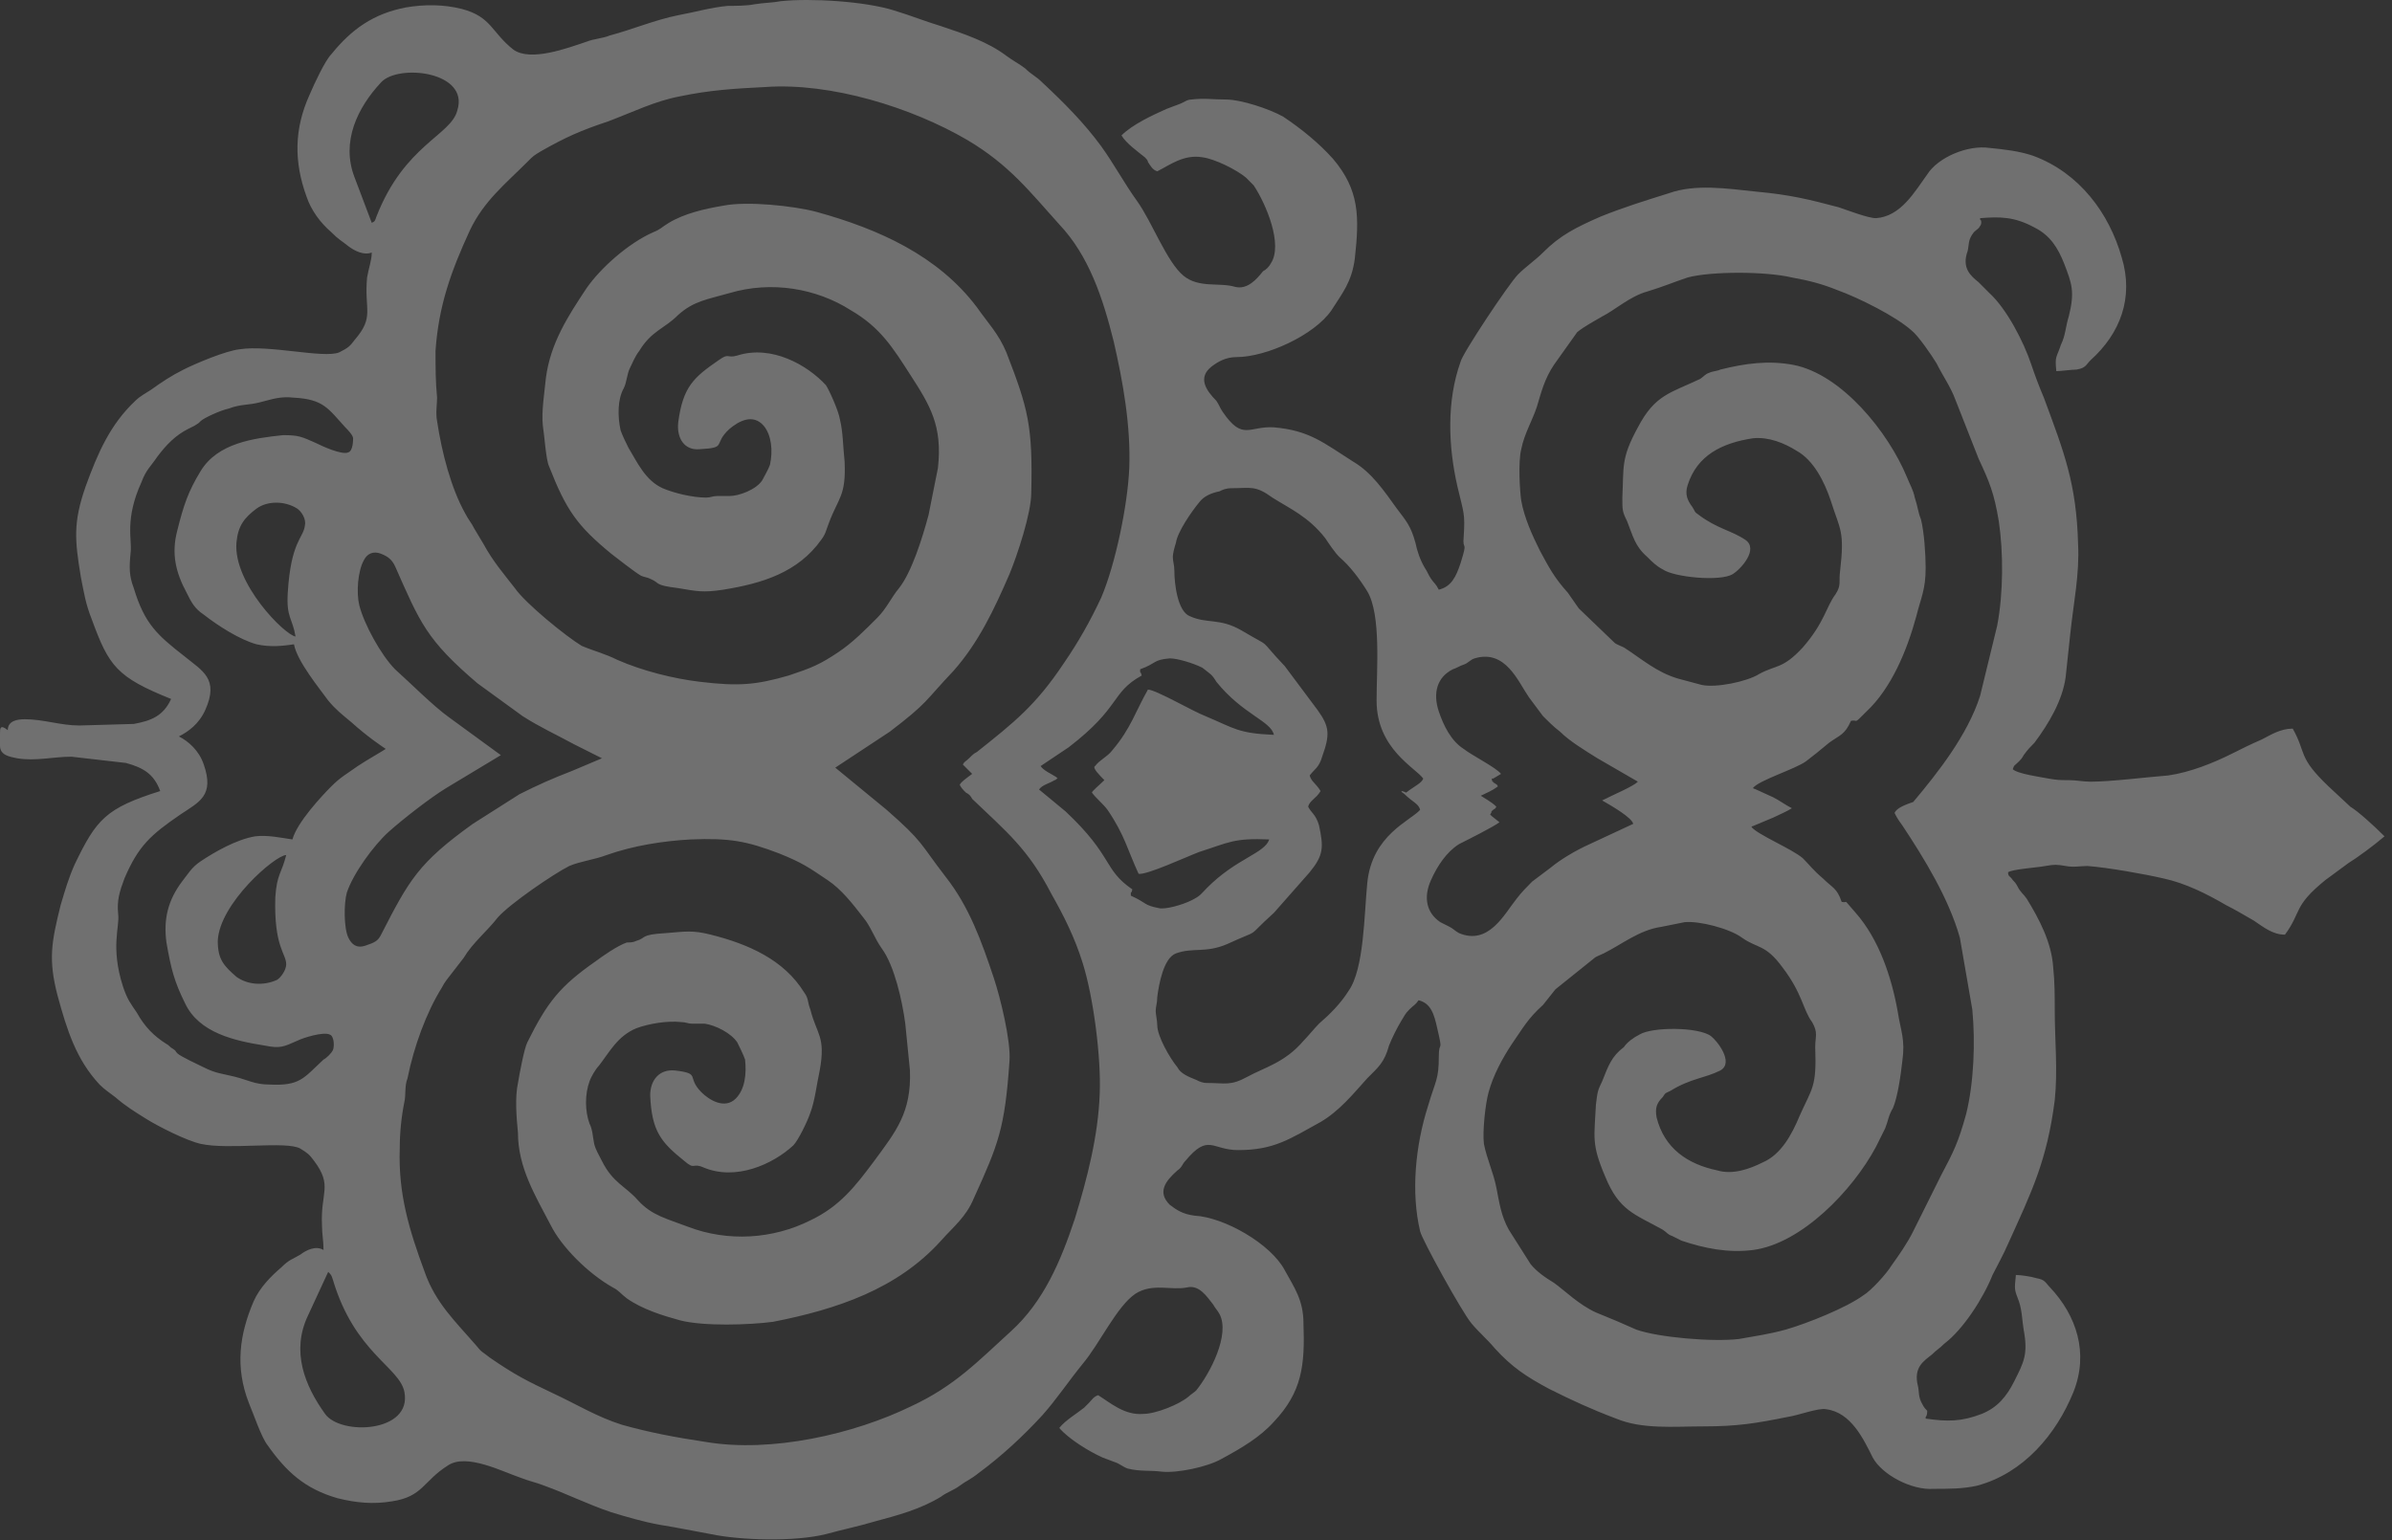 <svg preserveAspectRatio="none" width="100%" height="100%" overflow="visible" style="display: block;" viewBox="0 0 267 172" fill="none" xmlns="http://www.w3.org/2000/svg">
<rect x="0" y="0" width="267" height="172" fill="#333333" stroke="none"/>
<path id="Vector" opacity="0.3" fill-rule="evenodd" clip-rule="evenodd" d="M0 81.876C0 82.399 0 82.922 0 83.27C0 84.316 1.042 84.491 1.91 84.665C3.993 85.013 5.903 84.49 7.987 84.49L14.063 85.188C15.973 85.711 17.189 86.408 17.883 88.325C11.806 90.242 10.765 91.463 8.334 96.517C7.639 98.086 7.292 99.306 6.771 101.049C5.73 105.232 5.382 107.149 6.424 111.158C7.466 114.993 8.508 118.304 11.112 121.093C11.633 121.616 12.154 121.964 12.848 122.487C14.063 123.533 14.932 124.056 16.321 124.927C17.71 125.799 20.835 127.368 22.398 127.716C25.523 128.413 31.947 127.368 33.509 128.239C34.377 128.762 34.551 128.936 35.072 129.634C37.155 132.422 35.766 133.119 35.94 136.78C35.94 137.825 36.114 138.523 36.114 139.568C35.246 139.046 34.204 139.568 33.509 140.091C32.641 140.614 32.294 140.614 31.426 141.486C30.21 142.532 28.995 143.752 28.301 145.32C26.738 148.981 26.217 152.641 27.78 156.65C28.301 157.87 29.169 160.484 29.863 161.356C31.947 164.319 34.03 166.236 37.676 167.282C39.76 167.805 41.67 167.979 43.753 167.63C47.226 167.107 47.226 165.364 50.004 163.621C52.087 162.227 56.08 164.319 58.164 165.016C59.032 165.364 59.9 165.539 60.768 165.887C63.199 166.759 65.63 167.979 68.234 168.85C69.97 169.373 71.707 169.896 73.616 170.245C74.658 170.419 75.7 170.593 76.568 170.768C77.436 170.942 78.478 171.116 79.346 171.291C82.645 171.988 88.722 172.162 92.194 171.291C94.104 170.768 95.84 170.419 97.576 169.896C100.181 169.199 102.785 168.502 105.042 167.107C105.737 166.585 106.431 166.41 107.126 165.887C107.82 165.364 108.341 165.19 109.209 164.493C111.813 162.576 114.244 160.31 116.328 158.044C117.89 156.301 119.279 154.209 120.842 152.292C122.752 150.026 124.662 145.843 126.745 144.449C128.655 143.229 130.738 144.1 132.475 143.752C133.864 143.403 134.732 144.797 135.426 145.669C135.6 146.017 135.947 146.366 136.121 146.715C137.336 148.981 135.079 153.338 133.516 155.255C133.343 155.429 132.822 155.778 132.648 155.952C131.607 156.824 129.002 157.87 127.613 157.87C125.53 158.044 123.967 156.65 122.578 155.778C122.057 155.952 121.884 156.301 121.536 156.65C121.363 156.824 121.189 156.998 121.016 157.172C120.147 157.87 118.932 158.567 118.238 159.438C119.279 160.658 121.536 162.053 123.099 162.75C123.62 162.924 123.967 163.099 124.488 163.273C125.009 163.447 125.356 163.796 125.877 163.97C127.266 164.319 128.308 164.144 129.697 164.319C131.433 164.493 134.732 163.796 136.294 162.924C138.551 161.704 140.635 160.484 142.198 158.741C145.323 155.429 145.67 152.466 145.496 147.76C145.496 145.146 144.455 143.752 143.413 141.834C141.85 138.871 136.642 135.908 133.343 135.734C131.954 135.56 131.259 135.037 130.565 134.514C129.176 133.119 130.044 131.899 131.433 130.679C131.954 130.331 131.954 129.982 132.301 129.634C134.905 126.496 135.253 128.413 138.204 128.413C142.198 128.413 143.934 127.193 147.406 125.276C149.49 124.056 151.052 122.139 152.615 120.396C153.83 119.176 154.525 118.653 155.046 116.736C155.393 115.864 155.914 114.818 156.435 113.947C156.782 113.424 156.782 113.25 157.303 112.727C157.824 112.204 157.997 112.204 158.345 111.681C159.734 112.029 160.081 113.25 160.428 114.818C161.123 117.781 160.602 116.038 160.602 117.956C160.602 120.57 160.254 120.57 159.386 123.533C157.997 127.891 157.476 133.119 158.518 137.477C158.692 138.348 163.206 146.54 164.248 147.76C165.116 148.806 165.984 149.503 166.852 150.549C168.762 152.641 170.325 153.687 172.929 155.081C175.36 156.301 177.617 157.347 180.395 158.393C183.346 159.613 186.819 159.264 190.118 159.264C193.937 159.264 196.021 158.915 199.493 158.218C200.709 158.044 202.966 157.172 203.834 157.347C206.612 157.695 208.001 160.658 209.043 162.75C210.084 164.667 213.383 166.41 215.814 166.236C217.55 166.236 219.113 166.236 220.675 165.887C225.884 164.493 229.53 160.136 231.44 155.43C233.176 151.072 231.787 146.889 228.836 143.752C228.315 143.229 228.315 142.88 227.273 142.706C226.752 142.532 225.537 142.357 225.016 142.357C224.842 144.1 224.842 143.926 225.363 145.32C225.71 146.366 225.71 147.412 225.884 148.458C226.405 151.246 225.884 152.118 224.842 154.209C223.974 155.952 222.932 157.172 221.196 157.87C218.939 158.741 217.376 158.741 214.946 158.393C214.946 158.393 214.946 158.393 214.946 158.218C215.119 158.044 215.119 157.695 215.119 157.521C214.946 157.347 214.772 157.172 214.598 156.824C214.078 155.952 214.251 155.43 214.078 154.732C213.557 152.641 214.772 151.944 215.64 151.246C216.161 150.723 216.508 150.549 217.029 150.026C219.113 148.458 221.37 144.972 222.412 142.357C222.932 141.311 223.627 140.091 224.148 138.871C226.752 133.119 228.488 129.634 229.356 122.836C229.704 119.524 229.356 116.038 229.356 112.901C229.356 111.332 229.356 109.589 229.183 108.021C229.009 105.232 227.62 102.617 226.231 100.352C225.884 99.829 225.537 99.654 225.19 98.957C225.016 98.609 224.842 98.434 224.669 98.26C224.321 97.737 224.148 97.912 224.148 97.389C224.669 97.04 227.447 96.866 228.315 96.691C229.356 96.517 229.53 96.517 230.572 96.691C231.44 96.866 232.308 96.691 233.003 96.691C235.26 96.866 239.253 97.563 241.51 98.086C243.941 98.609 246.372 99.829 248.455 101.049C249.497 101.572 250.365 102.095 251.58 102.792C252.622 103.489 253.664 104.36 255.053 104.36C256.963 101.746 255.921 101.223 259.567 98.26L262.171 96.343C263.039 95.82 264.949 94.425 266.165 93.38C264.949 92.16 263.213 90.591 262.345 90.068L259.914 87.802C256.442 84.491 257.483 84.142 255.921 81.353C254.532 81.353 253.49 82.05 252.448 82.573C251.233 83.096 250.191 83.619 249.15 84.142C247.066 85.188 244.462 86.234 242.031 86.582C239.774 86.756 235.607 87.279 233.35 87.279C232.482 87.279 231.787 87.105 230.919 87.105C229.877 87.105 229.704 87.105 228.662 86.931C227.794 86.756 225.19 86.408 224.669 85.885C224.842 85.362 224.842 85.536 225.363 85.013C225.537 84.839 225.71 84.665 225.884 84.316C226.405 83.619 226.579 83.445 227.099 82.922C228.662 80.83 230.225 78.216 230.572 75.601C230.745 74.033 230.919 72.29 231.093 70.721C231.44 67.409 232.134 64.098 231.961 60.786C231.787 53.989 230.398 50.503 228.141 44.402C227.62 43.182 227.099 41.788 226.752 40.742C225.884 38.127 223.974 34.467 222.064 32.724C221.543 32.201 221.37 32.027 220.849 31.504C219.981 30.807 218.939 29.936 219.634 28.018C219.807 27.321 219.634 26.798 220.328 25.927C220.675 25.578 220.849 25.578 221.023 25.23C221.196 25.055 221.196 24.532 221.023 24.532C221.023 24.532 221.023 24.532 221.023 24.358C223.28 24.184 224.842 24.184 227.099 25.404C228.836 26.275 229.704 27.67 230.398 29.413C231.266 31.678 231.614 32.55 230.919 35.339C230.572 36.385 230.572 37.43 230.051 38.476C229.53 40.045 229.356 39.696 229.53 41.439C230.051 41.439 231.266 41.265 231.787 41.265C232.829 41.091 232.829 40.742 233.35 40.219C236.649 37.256 238.211 33.247 236.822 28.715C235.433 23.835 232.134 19.303 226.926 17.386C225.363 16.863 223.801 16.689 222.064 16.515C219.634 16.166 216.335 17.56 215.119 19.478C213.73 21.395 212.168 24.184 209.39 24.358C208.522 24.358 206.265 23.487 205.223 23.138C201.924 22.267 199.841 21.744 196.021 21.395C192.722 21.046 189.249 20.523 186.298 21.569C183.52 22.441 181.263 23.138 178.658 24.184C175.881 25.404 174.144 26.275 172.234 28.193C171.366 29.064 170.325 29.761 169.456 30.633C168.415 31.678 163.206 39.522 163.032 40.393C161.47 44.751 161.643 49.805 162.685 54.337C163.38 57.3 163.553 57.3 163.38 59.915C163.206 61.658 163.9 60.089 163.032 62.878C162.512 64.446 161.991 65.492 160.602 65.841C160.254 65.144 160.081 65.144 159.733 64.621C159.386 64.098 159.386 63.923 159.039 63.401C158.518 62.529 158.171 61.483 157.997 60.612C157.476 58.695 156.956 58.172 155.914 56.777C154.525 54.86 153.136 52.769 151.052 51.548C147.753 49.457 146.191 48.062 142.198 47.714C139.42 47.54 138.725 49.283 136.468 45.971C136.121 45.448 136.121 45.274 135.773 44.751C134.558 43.531 133.69 42.136 135.253 40.916C135.947 40.393 136.815 39.87 138.031 39.87C141.329 39.87 146.712 37.43 148.622 34.642C149.837 32.724 150.879 31.504 151.226 28.89C151.747 24.184 151.747 21.221 148.795 17.735C147.233 15.992 145.323 14.423 143.239 13.029C141.677 12.157 138.551 11.111 136.815 11.111C135.426 11.111 134.384 10.937 132.996 11.111C132.475 11.111 132.127 11.46 131.607 11.634C131.086 11.809 130.738 11.983 130.218 12.157C128.655 12.854 126.398 13.9 125.182 15.12C125.703 15.992 126.919 16.863 127.787 17.56C127.96 17.735 128.134 17.909 128.134 18.083C128.481 18.606 128.655 18.955 129.176 19.129C130.565 18.432 132.127 17.212 134.211 17.56C135.6 17.735 138.031 18.955 139.072 19.826C139.246 20.001 139.767 20.523 139.94 20.698C141.329 22.789 143.239 27.321 141.85 29.413C141.677 29.761 141.329 30.11 140.982 30.284C140.288 31.156 139.246 32.376 137.857 32.027C136.121 31.504 133.864 32.201 132.127 30.807C130.218 29.238 128.655 24.881 126.919 22.441C125.53 20.523 124.314 18.258 122.925 16.34C121.016 13.726 118.758 11.46 116.328 9.194C115.633 8.497 115.112 8.323 114.418 7.626C113.723 7.103 113.029 6.754 112.334 6.231C110.251 4.662 107.646 3.791 105.042 2.919C103.306 2.397 101.57 1.699 99.833 1.177C96.535 0.131 90.458 -0.218 87.159 0.131C86.291 0.305 85.249 0.305 84.207 0.479C83.339 0.654 82.124 0.654 81.256 0.654C79.346 0.828 77.61 1.351 75.7 1.699C73.095 2.222 70.665 3.268 68.06 3.965C67.192 4.314 66.324 4.314 65.456 4.662C63.373 5.36 59.206 6.928 57.296 5.534C54.865 3.617 54.865 1.874 51.566 1.002C49.483 0.479 47.399 0.479 45.316 0.828C41.67 1.525 39.239 3.268 36.982 6.057C36.287 6.754 35.072 9.368 34.551 10.589C32.815 14.423 32.815 18.083 34.204 21.918C34.725 23.486 35.766 24.881 36.982 25.927C37.85 26.798 38.024 26.798 38.892 27.495C39.586 28.018 40.628 28.541 41.496 28.193C41.496 29.064 41.149 29.936 40.975 30.981C40.628 34.642 41.843 35.339 39.586 37.953C39.065 38.65 38.892 38.825 37.85 39.348C36.114 40.045 30.037 38.476 26.738 38.999C25.175 39.173 21.877 40.568 20.488 41.265C19.099 41.962 18.057 42.659 16.841 43.531C16.321 43.879 15.626 44.228 15.105 44.751C12.327 47.365 10.938 50.503 9.549 54.337C8.16 58.346 8.334 60.263 9.028 64.446C9.376 66.189 9.549 67.409 10.244 69.152C12.154 74.381 13.022 75.601 19.099 78.042C18.23 79.959 16.841 80.482 14.932 80.83L8.855 81.005C6.771 81.005 4.861 80.307 2.778 80.307C1.91 80.307 0.868 80.482 0.868 81.528C0 80.83 0 81.353 0 81.876ZM211.473 90.765C211.647 91.114 211.821 91.463 212.341 92.16C214.772 95.82 217.55 100.352 218.765 104.709L220.154 112.727C220.502 116.387 220.328 120.919 219.46 124.405C218.592 127.542 218.071 128.588 216.682 131.202L213.557 137.477C212.862 138.871 211.994 140.091 211.126 141.311C210.605 142.183 208.869 144.1 208.001 144.623C206.091 146.017 201.75 147.76 199.32 148.458C197.41 148.981 196.021 149.155 194.111 149.503C191.159 149.852 185.083 149.329 182.652 148.458C181.089 147.76 179.874 147.238 178.138 146.54C176.228 145.669 174.665 144.1 173.45 143.229C172.582 142.706 171.54 142.009 170.845 141.137L168.415 137.303C167.547 135.734 167.373 134.34 167.026 132.597C166.678 130.854 165.984 129.459 165.637 127.716C165.463 126.322 165.81 123.185 166.158 121.964C166.678 120.047 167.72 118.13 168.762 116.561C169.977 114.818 170.498 113.773 172.234 112.204L173.623 110.461L177.964 106.975C178.138 106.801 178.658 106.626 179.006 106.452C181.089 105.406 182.999 103.838 185.43 103.489L188.034 102.966C189.597 102.792 193.069 103.663 194.458 104.709C196.194 105.929 197.063 105.406 198.972 108.021C201.229 110.984 201.229 112.727 202.271 114.121C202.966 115.341 202.618 115.69 202.618 116.91C202.792 121.442 202.271 121.442 200.882 124.579C200.014 126.67 198.799 128.936 196.715 129.808C195.326 130.505 193.416 131.202 191.68 130.679C188.381 129.982 185.777 128.239 184.909 124.753C184.735 123.707 184.909 123.185 185.603 122.487C185.951 121.964 185.777 122.139 186.472 121.79C188.729 120.396 190.291 120.396 192.027 119.524C193.59 118.653 191.68 116.213 190.986 115.69C189.597 114.644 184.388 114.644 182.999 115.515C182.305 115.864 181.61 116.387 181.263 116.91C179.874 117.956 179.527 119.001 178.832 120.744C178.311 121.79 178.311 121.964 178.138 123.359C177.964 127.019 177.617 127.716 179.179 131.377C180.742 135.211 182.478 135.56 185.603 137.303C186.124 137.651 186.124 137.825 186.645 138C186.992 138.174 187.34 138.348 187.687 138.523C190.291 139.394 192.896 139.917 195.674 139.568C201.056 138.871 206.785 132.945 209.39 128.065C209.737 127.368 210.084 126.67 210.432 125.973C210.779 125.102 210.779 124.579 211.3 123.707C211.821 122.487 212.168 120.047 212.341 118.478C212.689 116.038 212.168 115.167 211.82 112.901C211.126 109.066 209.737 104.883 207.133 101.92C205.57 100.177 206.438 100.875 205.57 100.7C205.049 99.132 204.528 99.132 203.487 98.086C202.445 97.214 201.924 96.517 201.23 95.82C200.014 94.774 196.194 93.205 195.5 92.334C195.674 92.16 195.5 92.334 195.847 92.16L197.931 91.288C198.625 90.94 199.493 90.591 200.014 90.242C199.32 89.894 198.625 89.371 197.931 89.022L196.021 88.151C195.674 87.977 195.847 88.151 195.674 87.977C196.368 87.105 200.361 85.885 201.577 85.013C202.271 84.491 203.139 83.793 204.181 82.922C205.396 82.05 205.917 82.05 206.612 80.482C207.48 80.307 206.785 81.005 208.348 79.436C211.126 76.822 212.862 72.638 213.904 68.804C214.425 66.712 214.946 65.841 214.946 63.401C214.946 61.832 214.772 59.392 214.425 57.997C214.078 57.126 214.078 56.603 213.73 55.557C213.557 54.686 213.209 54.163 212.862 53.291C210.779 48.237 205.57 41.788 200.188 40.742C197.41 40.219 194.805 40.568 192.027 41.265C191.68 41.439 191.159 41.439 190.812 41.614C190.291 41.788 190.291 41.962 189.77 42.311C186.472 43.879 184.735 44.054 182.825 47.714C180.916 51.2 181.263 52.071 181.089 55.557C181.089 56.952 181.089 57.126 181.61 58.172C182.305 59.915 182.478 60.96 183.867 62.181C184.388 62.703 184.909 63.226 185.603 63.575C186.819 64.446 192.027 64.969 193.416 64.098C194.285 63.575 196.368 61.309 194.805 60.263C193.243 59.218 191.68 59.043 189.597 57.474C189.076 57.126 189.249 57.126 188.902 56.603C188.381 55.906 188.034 55.209 188.381 54.163C189.423 50.851 192.201 49.457 195.674 48.934C197.41 48.76 199.146 49.457 200.535 50.328C202.445 51.374 203.66 53.814 204.355 55.906C205.396 59.218 205.917 59.218 205.396 63.749C205.223 64.969 205.57 65.318 204.876 66.364C203.834 67.758 203.66 69.501 201.23 72.29C198.972 74.73 198.278 74.207 196.368 75.253C194.979 76.124 191.507 76.822 189.944 76.473L187.34 75.776C184.909 75.079 183.173 73.51 181.263 72.29C180.916 72.115 180.395 71.941 180.221 71.767L176.228 67.932L175.012 66.189C173.45 64.446 172.929 63.401 171.887 61.483C171.019 59.74 170.151 57.823 169.804 55.906C169.63 54.686 169.456 51.548 169.804 50.154C170.151 48.411 171.019 47.017 171.54 45.448C172.061 43.705 172.408 42.311 173.45 40.742L176.054 37.082C176.922 36.385 177.964 35.862 178.832 35.339C180.221 34.642 181.957 33.073 183.867 32.55C185.603 32.027 186.819 31.504 188.381 30.981C190.986 30.284 197.063 30.284 200.014 30.981C201.924 31.33 203.313 31.678 205.049 32.376C207.48 33.247 211.647 35.339 213.383 36.907C214.078 37.43 215.64 39.696 216.161 40.568C216.856 41.962 217.724 43.182 218.245 44.577L220.849 51.2C222.064 53.814 222.585 55.034 223.106 58.172C223.627 61.658 223.627 66.189 222.932 69.85L221.023 77.693C219.634 82.05 216.335 86.234 213.557 89.545C211.994 90.068 211.647 90.417 211.473 90.765ZM178.832 89.371C180.047 90.068 182.131 91.288 182.305 91.985L177.443 94.251C175.88 94.948 174.144 95.994 173.103 96.866C172.408 97.388 171.714 97.911 171.019 98.434C170.498 98.957 169.804 99.654 169.283 100.352C167.894 102.095 166.158 105.581 162.859 104.186C162.511 104.012 162.164 103.663 161.817 103.489C161.47 103.315 161.122 103.14 160.775 102.966C159.213 101.92 158.865 100.177 159.733 98.26C160.428 96.691 161.47 95.123 162.859 94.251C163.9 93.728 166.678 92.334 167.373 91.811L166.505 91.114C166.505 91.114 166.505 91.114 166.331 90.94C166.678 90.417 166.331 90.939 166.505 90.591C167.199 90.068 165.81 91.114 166.678 90.417C166.852 90.242 166.852 90.417 167.026 90.068C166.505 89.545 165.81 89.197 165.289 88.848C165.984 88.499 166.505 88.325 167.199 87.802C167.026 87.454 167.026 87.628 166.852 87.454C166.158 86.756 167.199 87.977 166.678 87.279C166.331 86.931 166.678 87.628 166.505 86.931C166.505 86.931 166.505 86.931 166.678 86.931L167.547 86.408C167.026 85.711 164.248 84.316 163.38 83.619C161.991 82.748 161.122 81.005 160.602 79.436C159.907 77.344 160.428 75.601 162.164 74.73C162.685 74.556 162.859 74.381 163.38 74.207C163.9 74.033 164.074 73.684 164.595 73.51C168.067 72.464 169.456 76.124 170.672 77.867C171.193 78.564 171.714 79.262 172.234 79.959C172.755 80.482 173.45 81.179 174.144 81.702C175.186 82.748 176.922 83.793 178.311 84.665L182.825 87.279C182.305 87.802 180.221 88.674 178.832 89.371ZM156.435 88.325C156.435 88.499 156.608 88.499 156.782 88.674C157.65 89.545 158.345 89.719 158.518 90.417C157.476 91.637 153.136 93.205 152.615 98.609C152.268 102.095 152.268 108.195 150.531 110.635C149.663 112.029 148.448 113.25 147.233 114.295C146.712 114.818 146.017 115.69 145.496 116.213C143.413 118.653 141.156 119.176 139.246 120.221C137.336 121.267 136.815 120.919 134.732 120.919C134.211 120.919 133.864 120.744 133.516 120.57C132.648 120.221 131.78 119.873 131.433 119.176C130.565 118.13 129.176 115.69 129.176 114.47C129.176 113.947 129.002 113.25 129.002 112.901C129.002 112.378 129.176 112.03 129.176 111.332C129.349 109.938 129.87 106.975 131.259 106.452C133.169 105.755 134.558 106.452 136.989 105.406C141.156 103.489 138.725 105.058 142.198 101.92L146.191 97.389C147.753 95.471 147.754 94.6 147.233 92.16C146.885 90.94 146.365 90.765 146.017 90.068C146.191 89.371 146.885 89.197 147.406 88.325C146.885 87.454 146.365 87.279 146.191 86.582C146.712 85.885 147.233 85.711 147.58 84.49C148.448 82.05 148.448 81.179 147.059 79.262L143.413 74.381C140.114 70.895 142.371 72.638 138.551 70.373C136.121 68.978 134.732 69.675 132.822 68.804C131.433 68.281 131.086 65.144 131.086 63.749C131.086 63.052 130.912 62.703 130.912 62.181C130.912 61.832 131.086 61.135 131.259 60.612C131.433 59.392 132.996 57.126 133.864 56.08C134.384 55.383 135.253 55.034 136.121 54.86C136.468 54.686 136.815 54.511 137.51 54.511C139.593 54.511 140.114 54.163 142.024 55.557C143.934 56.777 146.017 57.649 147.927 60.089C148.274 60.612 148.969 61.658 149.49 62.181C150.705 63.226 151.747 64.621 152.615 66.015C154.178 68.629 153.657 74.73 153.657 78.216C153.657 83.619 157.997 85.711 158.865 86.931C158.692 87.454 157.824 87.802 156.956 88.499C156.608 88.325 156.435 88.325 156.435 88.325ZM123.273 87.105C122.752 87.628 121.884 88.325 121.884 88.499C122.404 89.197 123.099 89.719 123.62 90.417C125.53 93.205 125.877 94.948 127.092 97.563C127.96 97.737 132.475 95.646 133.864 95.123C137.162 94.077 137.683 93.554 141.677 93.728C141.156 95.297 138.031 95.82 134.732 99.132C134.037 99.829 134.037 100.003 132.996 100.526C131.954 101.049 130.044 101.572 129.349 101.397C127.613 101.049 128.134 100.875 126.224 100.003C126.224 99.306 126.224 100.003 126.398 99.306C123.099 97.04 124.314 95.646 118.932 90.591L115.98 88.151C116.328 87.628 117.196 87.454 117.717 87.105C117.89 87.105 117.89 86.931 118.064 86.931L117.89 86.756C117.369 86.408 116.501 86.059 116.154 85.536L119.279 83.445C125.182 78.913 123.967 77.344 127.44 75.427C127.266 74.73 127.266 75.427 127.266 74.73C129.176 74.033 128.655 73.684 130.565 73.51C131.433 73.51 133.169 74.033 134.211 74.556C135.079 75.253 135.253 75.253 135.773 76.124C138.725 79.784 141.85 80.482 142.198 82.05C138.204 81.876 137.857 81.353 134.558 79.959C133.169 79.436 129.002 76.996 128.134 76.996C126.745 79.436 126.224 81.353 124.141 83.793C123.62 84.491 122.752 84.839 122.231 85.536C121.884 85.711 122.752 86.582 123.273 87.105ZM108.515 86.408C107.82 86.931 107.299 87.279 107.126 87.628C107.299 87.977 107.473 88.151 107.82 88.499C108.167 88.674 108.341 88.848 108.515 89.197C112.334 92.857 114.765 94.774 117.369 99.829C118.758 102.269 119.974 104.709 120.842 107.498C122.057 111.332 122.925 118.13 122.752 122.139C122.578 126.845 121.363 131.551 119.974 136.083C118.411 140.789 116.501 145.32 112.855 148.632C109.209 151.944 106.605 154.732 101.743 156.998C95.319 160.136 86.117 162.227 78.825 161.007C75.353 160.484 72.575 159.961 69.449 159.09C66.671 158.218 64.414 156.824 61.81 155.604C58.858 154.209 57.469 153.512 54.691 151.595C53.823 150.898 53.823 151.072 53.129 150.201C50.872 147.586 48.615 145.495 47.399 142.009C45.663 137.303 44.448 133.294 44.621 128.239C44.621 126.496 44.795 124.753 45.142 123.01C45.316 122.313 45.142 121.267 45.489 120.396C46.184 116.91 47.573 113.075 49.309 110.287C49.656 109.589 50.004 109.241 50.524 108.544L51.74 106.975C52.782 105.232 54.344 104.012 55.559 102.443C56.949 100.875 61.81 97.563 63.546 96.691C64.761 96.168 66.324 95.994 67.713 95.471C70.665 94.425 73.964 93.903 77.089 93.728C81.429 93.554 83.339 93.903 86.985 95.297C89.59 96.343 90.284 96.866 92.368 98.26C93.93 99.306 95.146 100.875 96.361 102.443C97.229 103.489 97.576 104.709 98.445 105.929C99.834 107.846 100.702 111.681 101.049 114.295L101.57 119.524C101.743 124.23 100.007 126.322 97.576 129.634C95.493 132.422 93.757 134.688 90.458 136.257C86.291 138.348 81.256 138.697 76.742 136.954C74.484 136.083 72.748 135.734 71.186 133.991C69.797 132.422 68.408 132.074 67.192 129.634C66.845 128.936 66.498 128.413 66.324 127.716C66.15 126.845 66.15 126.148 65.803 125.45C65.282 124.056 65.282 122.139 65.803 120.744C65.977 120.221 66.498 119.35 66.845 119.001C68.06 117.433 68.928 115.69 71.012 114.818C72.401 114.295 74.484 113.947 76.047 114.121C76.568 114.121 76.742 114.295 77.262 114.295C77.783 114.295 78.13 114.295 78.651 114.295C79.867 114.47 81.603 115.341 82.297 116.387C82.471 116.736 82.992 117.781 83.166 118.304C83.339 119.873 83.166 121.616 82.124 122.662C80.909 123.882 79.172 122.836 78.304 121.964C76.568 120.221 78.304 119.873 75.353 119.524C73.616 119.35 72.575 120.57 72.575 122.313C72.748 126.322 73.79 127.542 76.394 129.634C77.61 130.679 77.262 129.808 78.478 130.331C82.124 131.899 86.291 129.982 88.548 127.891C89.069 127.368 90.111 125.276 90.458 124.23C90.979 122.836 91.152 121.093 91.499 119.524C92.194 115.69 91.152 115.515 90.458 112.727C90.111 111.855 90.284 111.507 89.763 110.809C87.506 107.149 83.513 105.406 79.346 104.36C77.262 103.838 76.568 104.012 74.311 104.186C71.359 104.36 72.227 104.709 71.012 105.058C70.665 105.232 70.317 105.232 69.97 105.232C68.928 105.581 67.192 106.801 66.498 107.323C62.504 110.112 61.115 111.855 58.858 116.387C58.511 117.084 57.99 119.873 57.817 120.919C57.469 122.487 57.643 124.753 57.817 126.496C57.817 130.331 59.727 133.468 61.463 136.78C62.678 139.22 65.63 142.183 68.408 143.752C69.102 144.1 69.276 144.449 69.97 144.972C71.707 146.192 73.964 146.889 75.873 147.412C78.478 148.109 83.686 147.935 86.291 147.586C93.409 146.192 100.181 143.926 105.042 138.523C106.431 136.954 107.82 135.908 108.688 133.817C111.466 127.716 112.161 125.973 112.682 118.478C112.855 116.213 111.64 111.332 110.945 109.241C109.556 105.058 108.167 101.223 105.563 97.911C102.611 94.077 103.132 94.077 98.965 90.417L93.236 85.711L99.313 81.702C103.653 78.39 103.132 78.39 106.431 74.904C109.209 71.767 110.945 68.107 112.682 64.098C113.55 62.006 115.112 57.3 115.112 55.034C115.286 47.539 114.765 45.622 112.334 39.348C111.466 37.256 110.251 36.036 109.036 34.293C104.695 28.541 98.097 25.578 91.152 23.661C88.548 22.964 83.339 22.441 80.735 22.964C78.651 23.312 76.394 23.835 74.658 24.881C73.79 25.404 73.79 25.578 72.922 25.927C70.144 27.147 67.019 29.936 65.456 32.201C63.373 35.339 61.463 38.302 60.942 42.136C60.768 43.879 60.421 45.971 60.595 47.54C60.768 48.585 60.942 51.374 61.289 52.071C63.199 56.952 64.414 58.695 68.234 61.832C68.928 62.355 70.665 63.749 71.533 64.272C71.88 64.446 72.227 64.446 72.575 64.621C73.79 65.144 72.922 65.318 75.7 65.666C77.783 66.015 78.478 66.189 80.735 65.841C85.075 65.144 89.069 63.923 91.673 60.263C92.194 59.566 92.194 59.218 92.541 58.346C93.583 55.557 94.451 55.383 94.278 51.548C94.104 49.98 94.104 48.237 93.757 46.842C93.583 45.797 92.541 43.531 92.194 43.008C90.111 40.742 86.117 38.476 82.297 39.696C81.082 40.045 81.429 39.348 80.214 40.219C77.436 42.136 76.221 43.182 75.7 47.191C75.526 48.934 76.394 50.328 78.13 50.154C81.256 49.98 79.519 49.631 81.429 47.888C82.471 47.017 84.034 46.145 85.249 47.54C86.117 48.585 86.291 50.328 85.944 51.897C85.77 52.42 85.249 53.291 85.075 53.64C84.381 54.686 82.471 55.383 81.429 55.383C80.909 55.383 80.561 55.383 80.04 55.383C79.519 55.383 79.346 55.557 78.825 55.557C77.262 55.557 75.179 55.034 73.964 54.511C72.054 53.64 71.186 51.723 70.144 49.98C69.97 49.631 69.449 48.585 69.276 48.062C68.928 46.494 68.928 44.577 69.623 43.356C69.97 42.659 69.97 41.788 70.317 41.091C70.665 40.393 70.838 39.87 71.359 39.173C72.748 36.907 74.137 36.733 75.7 35.164C77.436 33.596 78.999 33.422 81.429 32.724C86.117 31.33 91.152 32.201 94.972 34.642C98.271 36.559 99.66 38.825 101.57 41.788C103.827 45.274 105.216 47.539 104.695 52.246L103.653 57.474C102.959 60.089 101.743 63.923 100.354 65.666C99.486 66.712 98.965 67.932 97.924 68.978C96.535 70.373 95.146 71.767 93.583 72.813C91.5 74.207 90.631 74.556 88.027 75.427C84.381 76.473 82.471 76.647 78.13 76.124C75.179 75.776 71.707 74.904 68.928 73.684C67.54 72.987 66.15 72.638 64.935 72.115C63.199 71.07 58.685 67.409 57.469 65.666C56.254 64.098 55.039 62.703 53.997 60.786L52.955 59.043C52.608 58.346 52.261 57.997 51.913 57.3C50.351 54.511 49.309 50.503 48.788 47.017C48.615 46.145 48.788 45.099 48.788 44.402C48.615 42.659 48.614 40.916 48.614 39.173C48.962 34.119 50.351 30.284 52.434 25.752C53.997 22.441 56.428 20.523 58.858 18.083C59.553 17.386 59.553 17.386 60.421 16.863C63.199 15.295 64.761 14.597 67.887 13.552C70.665 12.506 73.096 11.286 75.873 10.763C79.172 10.066 81.95 9.891 85.423 9.717C92.715 9.194 101.743 11.983 107.994 15.643C112.682 18.432 114.939 21.395 118.238 25.055C121.536 28.541 123.099 33.247 124.314 38.127C125.356 42.659 126.224 47.539 126.051 52.246C125.877 56.429 124.488 63.052 122.925 66.712C121.71 69.327 120.321 71.767 118.758 74.033C115.633 78.739 113.202 80.656 109.036 83.968C108.688 84.142 108.515 84.316 108.167 84.665C107.82 85.013 107.647 85.013 107.473 85.362C107.473 85.362 107.994 85.885 108.515 86.408ZM67.192 84.665L63.893 86.059C61.636 86.931 60.074 87.628 57.99 88.674L52.782 91.985C46.705 96.343 45.663 98.26 42.538 104.36C42.191 105.058 41.843 105.232 40.801 105.581C39.76 105.929 39.239 105.406 38.892 104.709C38.371 103.663 38.371 100.874 38.718 99.654C39.413 97.563 41.67 94.425 43.406 92.857C44.968 91.463 48.094 89.022 49.83 87.977L55.907 84.316L50.177 80.133C48.441 78.913 45.663 76.124 44.1 74.73C42.538 73.161 40.628 69.675 40.107 67.584C39.76 66.189 39.933 63.749 40.628 62.529C40.975 61.832 41.67 61.483 42.538 61.832C43.406 62.181 43.753 62.529 44.1 63.226C46.878 69.501 47.573 71.418 53.302 76.299L58.337 79.959C60.247 81.179 61.81 81.876 64.067 83.096L67.192 84.665ZM43.059 83.619C42.538 83.968 40.975 84.839 39.933 85.536C38.718 86.408 38.023 86.756 36.982 87.802C35.94 88.848 33.162 91.811 32.641 93.728C31.426 93.554 29.863 93.205 28.474 93.38C26.391 93.728 23.96 95.123 22.398 96.168C21.356 96.866 21.008 97.563 20.314 98.434C18.751 100.526 18.23 102.617 18.578 105.232C19.099 108.195 19.446 109.589 20.661 112.03C22.224 115.341 26.217 116.213 29.516 116.736C31.252 117.084 31.599 116.91 33.162 116.213C33.857 115.864 36.114 115.167 36.808 115.515C37.329 115.69 37.329 116.91 37.155 117.258C36.982 117.607 36.461 118.13 36.114 118.304C33.857 120.396 33.509 121.267 30.037 121.093C28.474 121.093 27.606 120.57 26.217 120.221C24.828 119.873 24.134 119.873 22.745 119.176C22.05 118.827 20.14 117.956 19.793 117.607C19.446 117.258 19.793 117.433 19.272 117.084C18.925 116.91 18.925 116.736 18.578 116.561C17.189 115.69 16.147 114.644 15.279 113.075C14.584 112.03 14.237 111.681 13.716 110.112C12.327 105.755 13.369 103.489 13.195 102.095C13.022 100.526 13.369 99.48 13.89 98.086C15.453 94.425 16.841 93.205 20.14 90.94C22.224 89.545 23.96 88.848 22.745 85.362C22.224 83.793 21.008 82.748 19.967 82.225C21.008 81.702 22.224 80.83 22.918 79.262C24.481 75.776 22.571 74.904 20.661 73.335C17.536 70.895 16.147 69.675 14.932 65.666C14.411 64.272 14.411 63.401 14.584 61.658C14.758 60.263 13.89 57.997 15.8 53.814C16.321 52.42 16.841 52.071 17.536 51.026C18.578 49.631 19.619 48.585 21.008 47.888C21.356 47.714 21.356 47.714 21.703 47.54C22.224 47.191 22.05 47.365 22.398 47.017C22.745 46.668 24.654 45.797 25.523 45.622C26.912 45.099 27.606 45.274 28.995 44.925C30.384 44.577 31.252 44.228 32.815 44.402C36.114 44.577 36.635 45.622 38.544 47.714C38.718 47.888 39.413 48.585 39.413 48.934C39.413 49.108 39.413 50.328 38.892 50.503C38.197 50.851 35.94 49.805 35.246 49.457C33.683 48.76 33.336 48.585 31.599 48.585C28.301 48.934 24.307 49.457 22.398 52.594C21.009 54.86 20.488 56.429 19.793 59.218C19.099 61.832 19.619 63.923 20.835 66.189C21.356 67.235 21.703 67.932 22.745 68.629C24.307 69.85 26.738 71.418 28.648 71.941C30.21 72.29 31.599 72.115 32.815 71.941C33.162 73.858 35.766 76.996 36.635 78.216C37.503 79.262 38.197 79.785 39.239 80.656C40.975 82.225 42.538 83.27 43.059 83.619ZM41.496 24.881L39.586 19.826C38.023 15.818 39.933 11.983 42.538 9.194C44.448 7.103 52.434 7.974 51.045 12.332C50.351 15.12 45.142 16.166 42.017 24.184C41.843 24.707 41.843 24.707 41.496 24.881ZM32.988 71.07C31.773 70.895 26.044 65.144 26.391 60.612C26.564 58.695 27.259 57.823 28.648 56.777C29.863 55.906 31.773 55.906 33.162 56.777C33.683 57.126 34.204 57.997 34.03 58.695C33.857 60.089 32.468 60.438 32.12 66.189C31.947 68.978 32.641 68.978 32.988 71.07ZM36.635 142.009C36.982 142.357 36.982 142.357 37.155 142.88C39.586 151.072 44.621 152.641 45.142 155.43C46.01 159.961 38.024 160.31 36.287 157.87C34.03 154.732 32.468 150.898 34.377 146.889L36.635 142.009ZM31.947 95.471C31.426 97.563 30.905 97.563 30.731 100.177C30.558 105.755 31.947 106.452 31.947 107.672C31.947 108.369 31.252 109.241 30.905 109.415C29.342 110.112 27.606 109.938 26.391 109.066C25.002 107.846 24.307 107.149 24.307 105.058C24.481 100.875 30.731 95.471 31.947 95.471Z" fill="white"/>
</svg>
